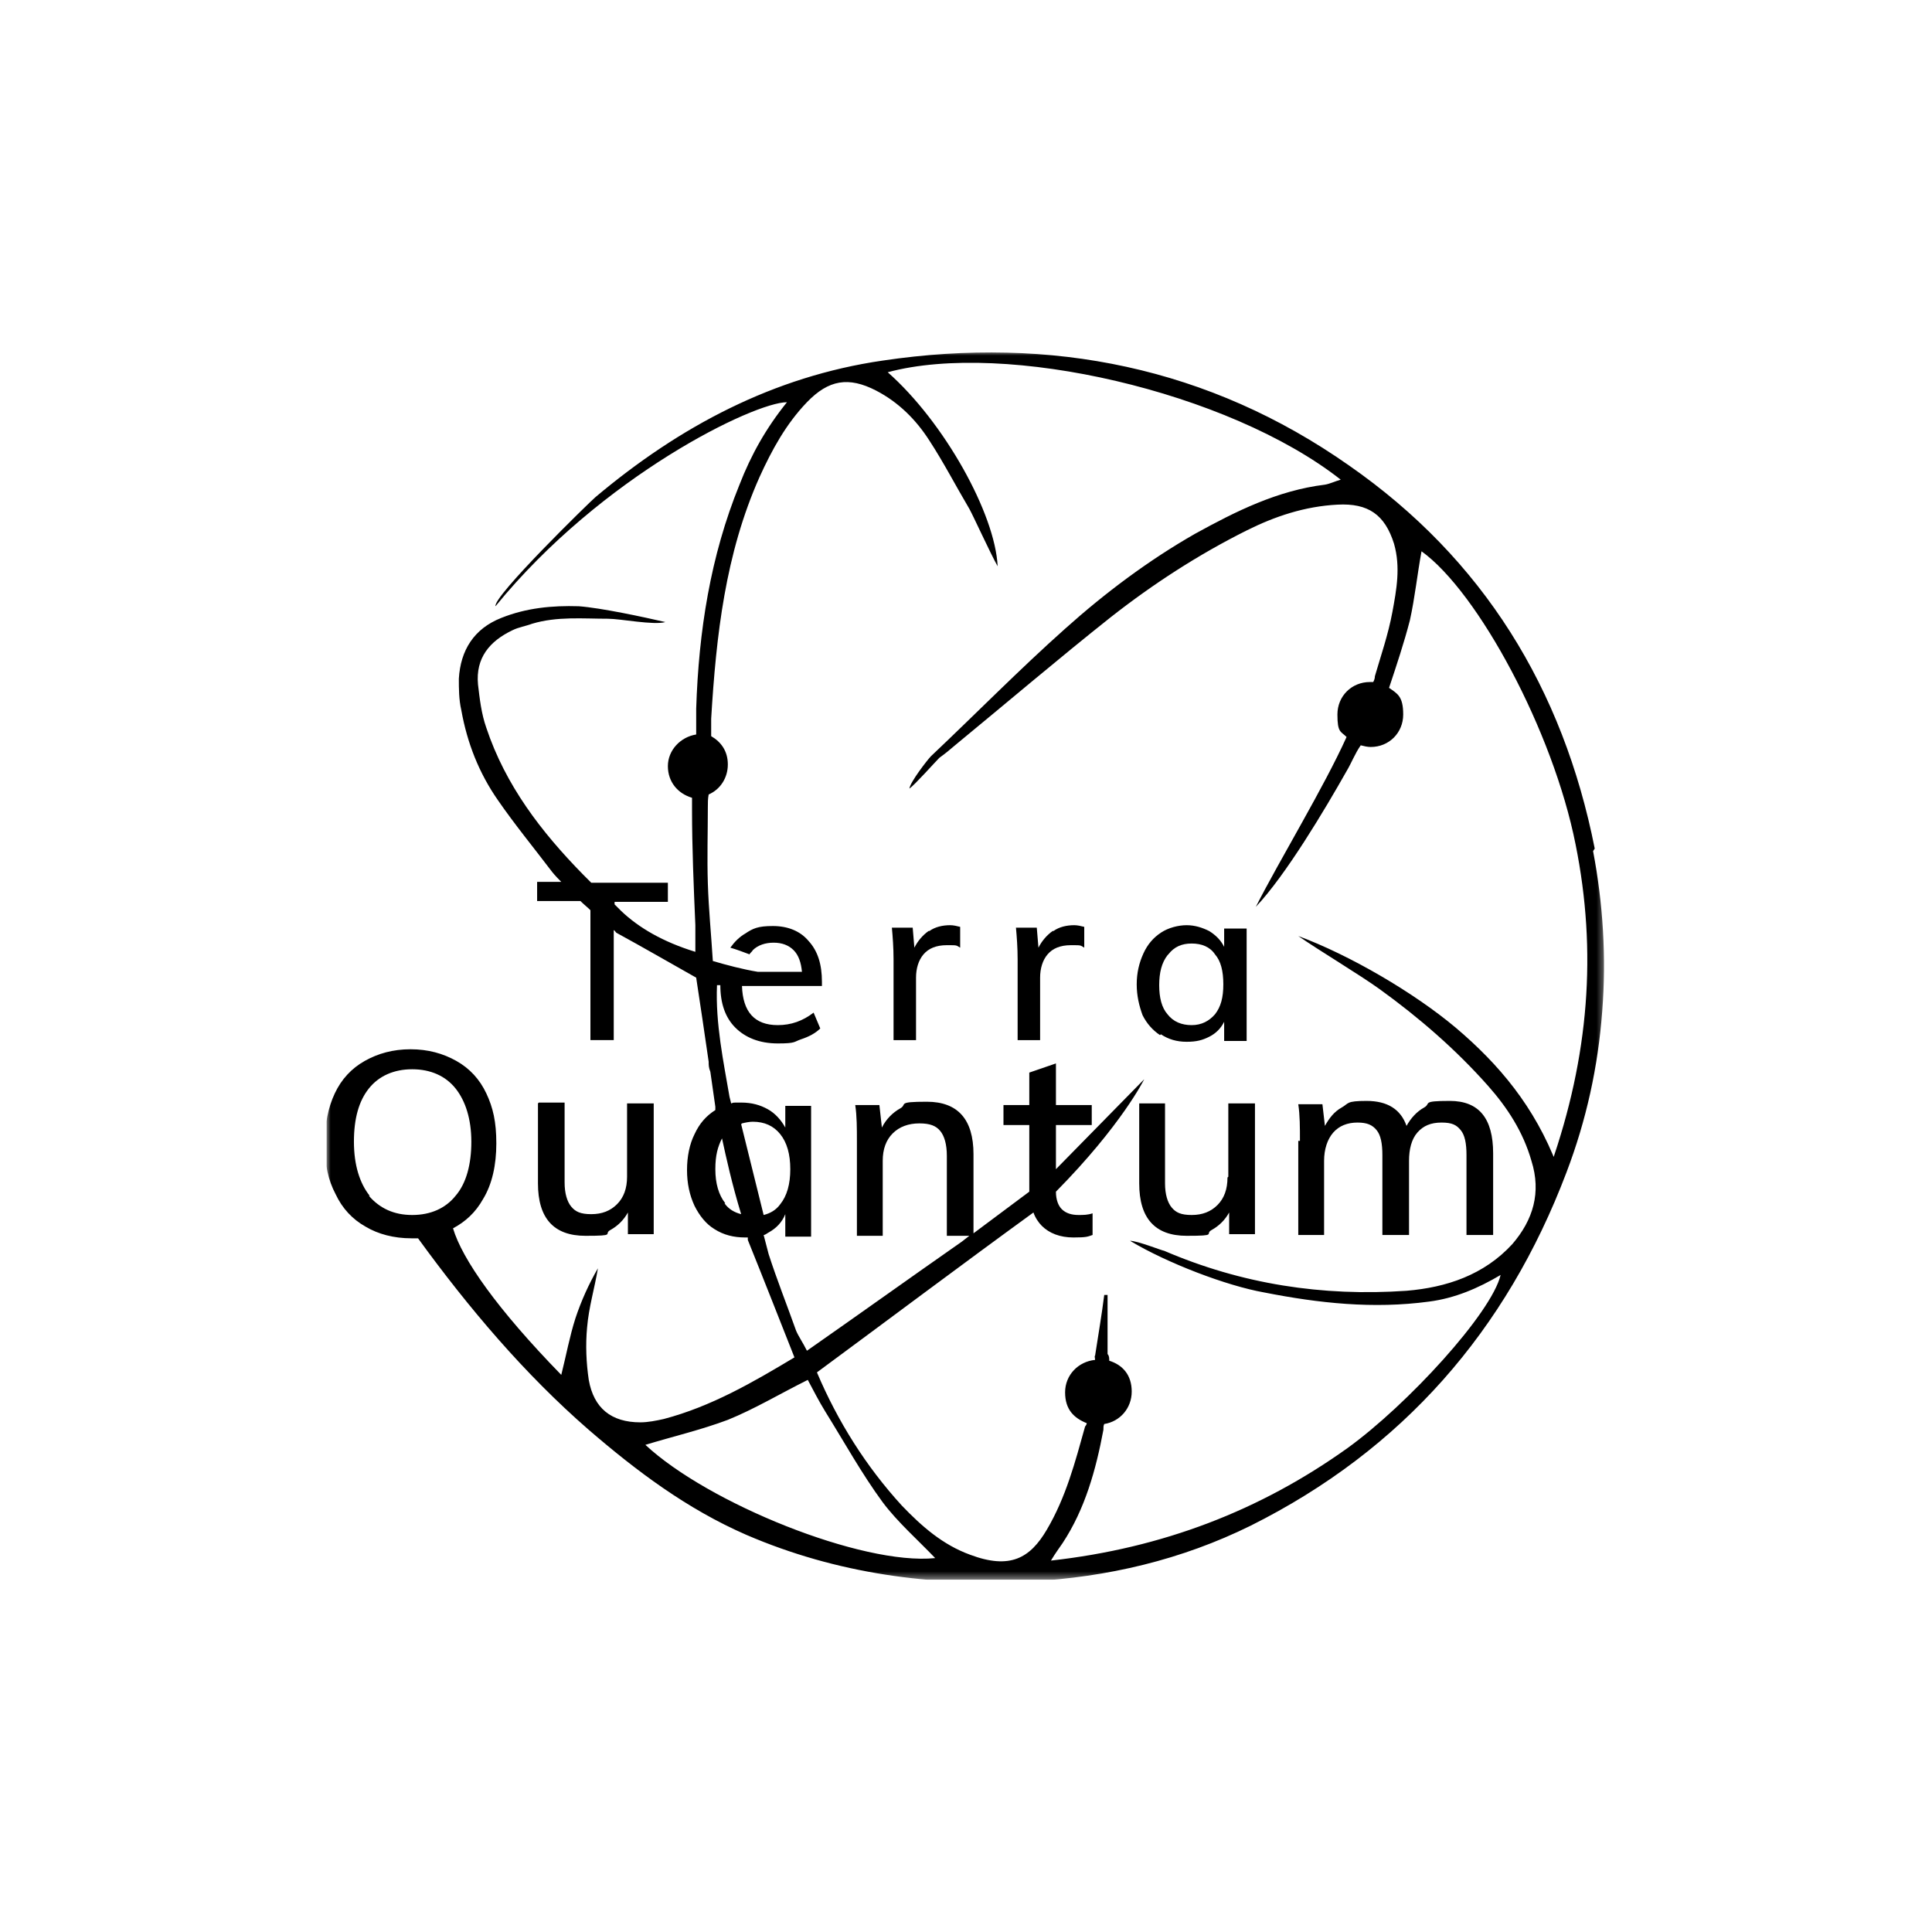 <?xml version="1.0" encoding="UTF-8"?>
<svg xmlns="http://www.w3.org/2000/svg" xmlns:xlink="http://www.w3.org/1999/xlink" id="Ebene_1" data-name="Ebene 1" version="1.1" viewBox="0 0 232 232">
  <defs>
    <style>
      .cls-1 {
        clip-path: url(#clippath);
      }

      .cls-2 {
        fill: none;
      }

      .cls-2, .cls-3, .cls-4 {
        stroke-width: 0px;
      }

      .cls-5 {
        mask: url(#mask);
      }

      .cls-3 {
        fill: #000;
      }

      .cls-4 {
        fill: #fff;
      }
    </style>
    <clipPath id="clippath">
      <rect class="cls-2" x="39.2" y="42.2" width="153.6" height="147.5"></rect>
    </clipPath>
    <mask id="mask" x="39.2" y="42.2" width="153.6" height="147.5" maskUnits="userSpaceOnUse">
      <g id="mask0_569_14" data-name="mask0 569 14">
        <path class="cls-4" d="M192.8,42.2H39.2v147.5h153.6V42.2Z"></path>
      </g>
    </mask>
  </defs>
  <g class="cls-1">
    <g class="cls-5">
      <g>
        <path class="cls-3" d="M191.5,101.9c-3.8-19.2-13.4-34.8-29.5-46-16.8-11.8-35.8-15.6-56-12.6-13.1,1.9-24.4,7.9-34.5,16.4-.6.5-12.3,11.9-12,13.1,12.8-15.7,31.1-24.5,35-24.5-2.5,3.1-4.3,6.3-5.7,9.9-3.5,8.6-4.9,17.6-5.2,26.9v3.1c-1.9.3-3.4,1.9-3.4,3.8s1.2,3.3,2.9,3.8v1.4c0,4.6.2,9.3.4,13.9,0,1,0,2.1,0,3.2-3.9-1.2-6.8-2.9-8.9-4.9l-.8-.8v-.3h6.4v-2.3h-9.2l-1-1c-5-5.1-9.3-10.7-11.6-17.6-.6-1.7-.8-3.5-1-5.2-.3-3.2,1.4-5.2,4.1-6.5.8-.4,1.6-.5,2.4-.8,3-.9,6.1-.6,9.1-.6,1.5,0,5.5.8,6.9.4-2.6-.6-7.7-1.7-10.4-1.9-3.2-.1-6.3.2-9.3,1.4-3.3,1.3-4.9,3.9-5.1,7.3,0,1.2,0,2.5.3,3.8.7,3.9,2.1,7.5,4.4,10.8,2,2.9,4.3,5.7,6.5,8.6,0,0,.3.4,1.1,1.2h-2.9v2.3h5.2c.4.4.8.7,1.2,1.1v15.6h2.8v-13.2c.1,0,.2.2.3.3,3.3,1.8,6.4,3.6,9.6,5.4.5,3.3,1,6.6,1.5,10.1,0,.4,0,.7.2,1.2.2,1.4.4,2.8.6,4.2,0,0,0,.1,0,.4-1.1.7-1.9,1.6-2.5,2.9-.6,1.2-.9,2.7-.9,4.3s.3,3,.9,4.3c.6,1.2,1.4,2.2,2.4,2.8,1.1.7,2.3,1,3.7,1s.2,0,.3,0c0,0,0,.2,0,.3,1.9,4.7,3.7,9.3,5.6,14.1-5,3-10,5.9-15.7,7.4-.9.2-1.9.4-2.8.4-3.5,0-5.6-1.7-6.2-5.1-.3-2-.4-4.2-.2-6.3.2-2.4.9-4.7,1.3-7.1-1.1,1.9-2,3.9-2.7,6-.7,2.2-1.1,4.4-1.7,6.8-7.7-7.9-11.9-13.9-13-17.6,1.5-.8,2.7-1.9,3.6-3.5,1.1-1.8,1.6-4.1,1.6-6.7s-.4-4.3-1.2-6c-.8-1.7-2-3-3.6-3.9-1.6-.9-3.4-1.4-5.5-1.4s-3.9.5-5.5,1.4c-1.6.9-2.8,2.2-3.6,3.9-.8,1.7-1.2,3.7-1.2,6.1s.4,4.3,1.3,6c.8,1.7,2,3,3.6,3.9,1.5.9,3.4,1.4,5.5,1.4s.6,0,.8,0c6.1,8.4,12.8,16.3,20.5,23,5.8,5,11.8,9.5,18.9,12.6,10.9,4.7,22.3,6.2,34.1,5.6,9.3-.5,18.2-2.6,26.5-6.7,18.2-9.1,30.7-23.4,37.9-42.4,2.4-6.3,3.8-12.7,4.3-19.4.5-6.4.1-12.9-1.1-19.2h0ZM44.4,143.6c-1.2-1.5-1.9-3.7-1.9-6.5s.6-4.9,1.8-6.4c1.2-1.5,3-2.3,5.2-2.3s4,.8,5.2,2.3c1.2,1.5,1.9,3.7,1.9,6.4s-.6,5-1.9,6.5c-1.2,1.5-3,2.3-5.2,2.3s-3.9-.8-5.2-2.3ZM89.1,134.9c.4-.1.9-.2,1.3-.2,1.4,0,2.5.5,3.3,1.5.8,1,1.2,2.4,1.2,4.2s-.4,3.2-1.2,4.2c-.5.7-1.2,1.1-2,1.3l-2.7-10.9ZM87.1,144.5c-.8-1-1.2-2.4-1.2-4.1s.3-2.7.8-3.7c.5,2.3,1.2,5.5,2.3,9.1-.8-.2-1.5-.6-2-1.3ZM77.5,173.5c3.3-1,6.7-1.8,9.9-3,3.2-1.3,6.2-3.1,9.6-4.8.7,1.3,1.3,2.5,2.1,3.8,2.3,3.7,4.4,7.5,6.9,10.9,1.8,2.4,4.2,4.5,6.3,6.7-8.8.9-27.3-6.6-34.8-13.6ZM187,140c-2.7-7.1-7-12.2-12.2-16.6-5-4.2-12.7-8.7-18.9-11,2.6,1.8,7.3,4.6,9.8,6.4,4.7,3.4,9.1,7.2,13,11.6,2.3,2.6,4.2,5.5,5.2,9,1.2,3.8.2,7.1-2.3,10-3.4,3.7-7.9,5.2-12.7,5.6-10.1.7-19.8-.8-29.1-4.8-.2,0-3.2-1.2-4.1-1.2,4.5,2.7,11.6,5.4,16.1,6.2,6.6,1.3,13.1,2,19.8,1.1,3.1-.4,5.9-1.6,8.6-3.2-1.1,4.6-11.2,15.6-18.4,20.8-10.5,7.5-22.2,12-35.6,13.5.6-1,1-1.5,1.4-2.1,2.7-4.1,4-8.8,4.9-13.6,0-.3,0-.5.1-.7,1.9-.3,3.3-1.9,3.3-3.9s-1.1-3.2-2.7-3.7c0-.3,0-.6-.2-.8v-7.1c-.1,0-.2,0-.4,0-.3,2.4-.7,4.7-1.1,7.3-.1,0,0,.3,0,.5-2,.2-3.6,1.8-3.6,3.9s1.1,3.1,2.6,3.7c0,.1-.1.3-.2.4-1.2,4.3-2.3,8.5-4.6,12.4-2,3.4-4.4,4.8-9.2,3-3.3-1.2-5.8-3.4-8.2-5.9-4.3-4.7-7.7-10.1-10.2-16,8-5.9,17.6-13.1,26-19.2.2.6.6,1.2,1,1.6.9.9,2.2,1.4,3.8,1.4s1.7-.1,2.3-.3v-2.6c-.6.2-1.1.2-1.7.2-.8,0-1.5-.2-2-.7-.4-.4-.7-1.1-.7-2.1,7.9-8,10.6-13.5,10.6-13.5l-10.6,10.8v-5.3h4.3v-2.4h-4.3v-5l-3.2,1.1v3.9h-3.1v2.4h3.1v8l-6.7,5v-9.5c0-4.2-1.9-6.3-5.6-6.3s-2.3.3-3.2.8c-.9.5-1.7,1.3-2.2,2.3l-.3-2.7h-2.9c.2,1.3.2,2.8.2,4.4v11.3h3.1v-9c0-1.4.4-2.5,1.2-3.3.8-.8,1.9-1.2,3.2-1.2s2,.3,2.5.9c.5.6.8,1.6.8,3v9.6h2.7l-.9.7c-6.3,4.4-12.3,8.7-18.6,13.1-.5-1-1-1.7-1.3-2.4-1.1-3.1-2.3-6.1-3.3-9.2l-.6-2.3c.2,0,.4-.2.6-.3.9-.5,1.6-1.2,2-2.2v2.7h3.1v-15.7h-3.1v2.6c-.5-.9-1.2-1.7-2.1-2.2-.9-.5-1.9-.8-3.2-.8s-.8,0-1.2.1l-.2-.8c-.7-4.1-1.7-8.8-1.5-13.4h.4s0,0,0,0c0,2.2.6,3.9,1.8,5.1,1.2,1.2,2.9,1.9,5.1,1.9s1.9-.2,2.8-.5c.9-.3,1.7-.7,2.3-1.3l-.8-1.9c-1.3,1-2.7,1.5-4.3,1.5-2.8,0-4.2-1.6-4.3-4.7h9.6v-.5c0-2.1-.5-3.7-1.6-4.9-1-1.2-2.5-1.8-4.3-1.8s-2.4.3-3.3.9c-.7.4-1.3,1-1.8,1.7.7.2,1.5.5,2.3.8.1-.2.3-.3.4-.5.6-.6,1.5-.9,2.5-.9s1.8.3,2.4.9c.6.6.9,1.5,1,2.6h-5.3c-1.8-.3-3.7-.8-5.4-1.3-.2-3.2-.5-6.2-.6-9.3-.1-3.1,0-6.1,0-9.2,0-.5,0-1,.1-1.5,1.4-.6,2.3-2,2.3-3.6s-.8-2.7-2-3.4c0-.6,0-1.3,0-2.1.6-10,1.7-19.8,5.8-29,1.5-3.3,3.2-6.4,5.7-9,2.6-2.7,5-3.1,8.3-1.4,2.7,1.4,4.8,3.5,6.4,6,1.7,2.6,3.2,5.5,4.8,8.2.5.9,2.5,5.3,3.4,6.9-.3-6.3-6.4-17.3-13.2-23.3,14.1-3.8,40.9,2.3,54.4,12.9-.7.2-1.3.5-1.9.6-5.7.7-10.7,3.2-15.6,5.9-5.6,3.2-10.8,7.1-15.6,11.4-5.5,4.9-10.7,10.2-16.1,15.3-.4.4-2.5,3.1-2.6,3.9.6-.4,3.1-3.2,3.6-3.7.7-.5,1.3-1,2-1.6,6.2-5.1,12.3-10.3,18.6-15.3,5.1-4,10.5-7.5,16.3-10.4,3.4-1.7,7-2.9,10.9-3.1,3.7-.2,5.7,1.2,6.8,4.7.8,2.8.3,5.5-.2,8.2-.5,2.7-1.4,5.3-2.1,7.7,0,.3-.1.5-.2.7-.1,0-.2,0-.4,0-2.2,0-3.9,1.7-3.9,3.9s.4,2,1.1,2.7c-2.7,6-8,14.7-10.9,20.4,3.6-3.8,8.3-11.7,10.9-16.3.6-1,1-2.1,1.7-3.1,0,0,0,0,0,0,.4.1.8.2,1.2.2,2.2,0,3.9-1.7,3.9-3.9s-.7-2.5-1.7-3.2c.9-2.7,1.8-5.4,2.5-8.1.6-2.7.9-5.6,1.4-8.3,6.8,4.9,15.8,21.6,18.5,35.2,2.6,12.9,1.6,25.5-3,38.6h0Z"></path>
        <path class="cls-3" d="M64.6,132.5v9.6c0,4.2,1.9,6.3,5.7,6.3s2.1-.2,3-.7c.9-.5,1.6-1.2,2.1-2.1v2.6h3.1v-15.7h-3.2v8.8c0,1.4-.4,2.5-1.2,3.3-.8.8-1.8,1.2-3.1,1.2s-1.9-.3-2.4-.9c-.5-.6-.8-1.6-.8-2.9v-9.6h-3.1Z"></path>
        <path class="cls-3" d="M147.4,141.4c0,1.4-.4,2.5-1.2,3.3-.8.8-1.8,1.2-3.1,1.2s-1.9-.3-2.4-.9c-.5-.6-.8-1.6-.8-2.9v-9.6h-3.1v9.6c0,4.2,1.9,6.3,5.7,6.3s2.1-.2,3-.7c.9-.5,1.6-1.2,2.1-2.1v2.6h3.1v-15.7h-3.2v8.8h0Z"></path>
        <path class="cls-3" d="M155.9,137v11.3h3.1v-8.9c0-1.4.4-2.6,1.1-3.4.7-.8,1.7-1.2,2.9-1.2s1.8.3,2.3.9c.5.6.7,1.6.7,3v9.6h3.2v-8.9c0-1.4.3-2.6,1-3.4.7-.8,1.6-1.2,2.9-1.2s1.8.3,2.3.9c.5.6.7,1.6.7,3v9.6h3.2v-9.8c0-4.2-1.7-6.3-5.2-6.3s-2.2.3-3.1.8c-.9.5-1.6,1.3-2.1,2.2-.7-2-2.3-3-4.8-3s-2.1.3-3,.8c-.9.5-1.5,1.3-2,2.2l-.3-2.6h-2.9c.2,1.3.2,2.8.2,4.4h0Z"></path>
        <path class="cls-3" d="M111.5,111.8c-.7.5-1.3,1.2-1.7,2l-.2-2.4h-2.5c.1,1.1.2,2.4.2,3.8v9.7h2.7v-7.5c0-1.1.3-2.1.9-2.8.6-.7,1.5-1.1,2.8-1.1s1.1,0,1.6.3v-2.5c-.4-.1-.8-.2-1.2-.2-.9,0-1.8.2-2.5.7h0Z"></path>
        <path class="cls-3" d="M126.4,111.8c-.7.5-1.3,1.2-1.7,2l-.2-2.4h-2.5c.1,1.1.2,2.4.2,3.8v9.7h2.7v-7.5c0-1.1.3-2.1.9-2.8.6-.7,1.5-1.1,2.8-1.1s1.1,0,1.6.3v-2.5c-.4-.1-.8-.2-1.2-.2-.9,0-1.8.2-2.5.7h0Z"></path>
        <path class="cls-3" d="M139.4,124.2c.9.6,1.9.9,3.1.9s1.9-.2,2.7-.6c.8-.4,1.4-1,1.8-1.8v2.3h2.7v-13.5h-2.7v2.2c-.4-.8-1-1.4-1.8-1.9-.8-.4-1.7-.7-2.7-.7s-2.2.3-3.1.9c-.9.6-1.6,1.4-2.1,2.5-.5,1.1-.8,2.3-.8,3.7s.3,2.6.7,3.7c.5,1,1.2,1.8,2.1,2.4ZM140.3,114.6c.7-.9,1.6-1.3,2.8-1.3s2.2.4,2.8,1.3c.7.8,1,2,1,3.6s-.3,2.7-1,3.6c-.7.8-1.6,1.3-2.8,1.3s-2.2-.4-2.9-1.3c-.7-.8-1-2-1-3.5s.3-2.7,1-3.6Z"></path>
      </g>
    </g>
  </g>
</svg>

